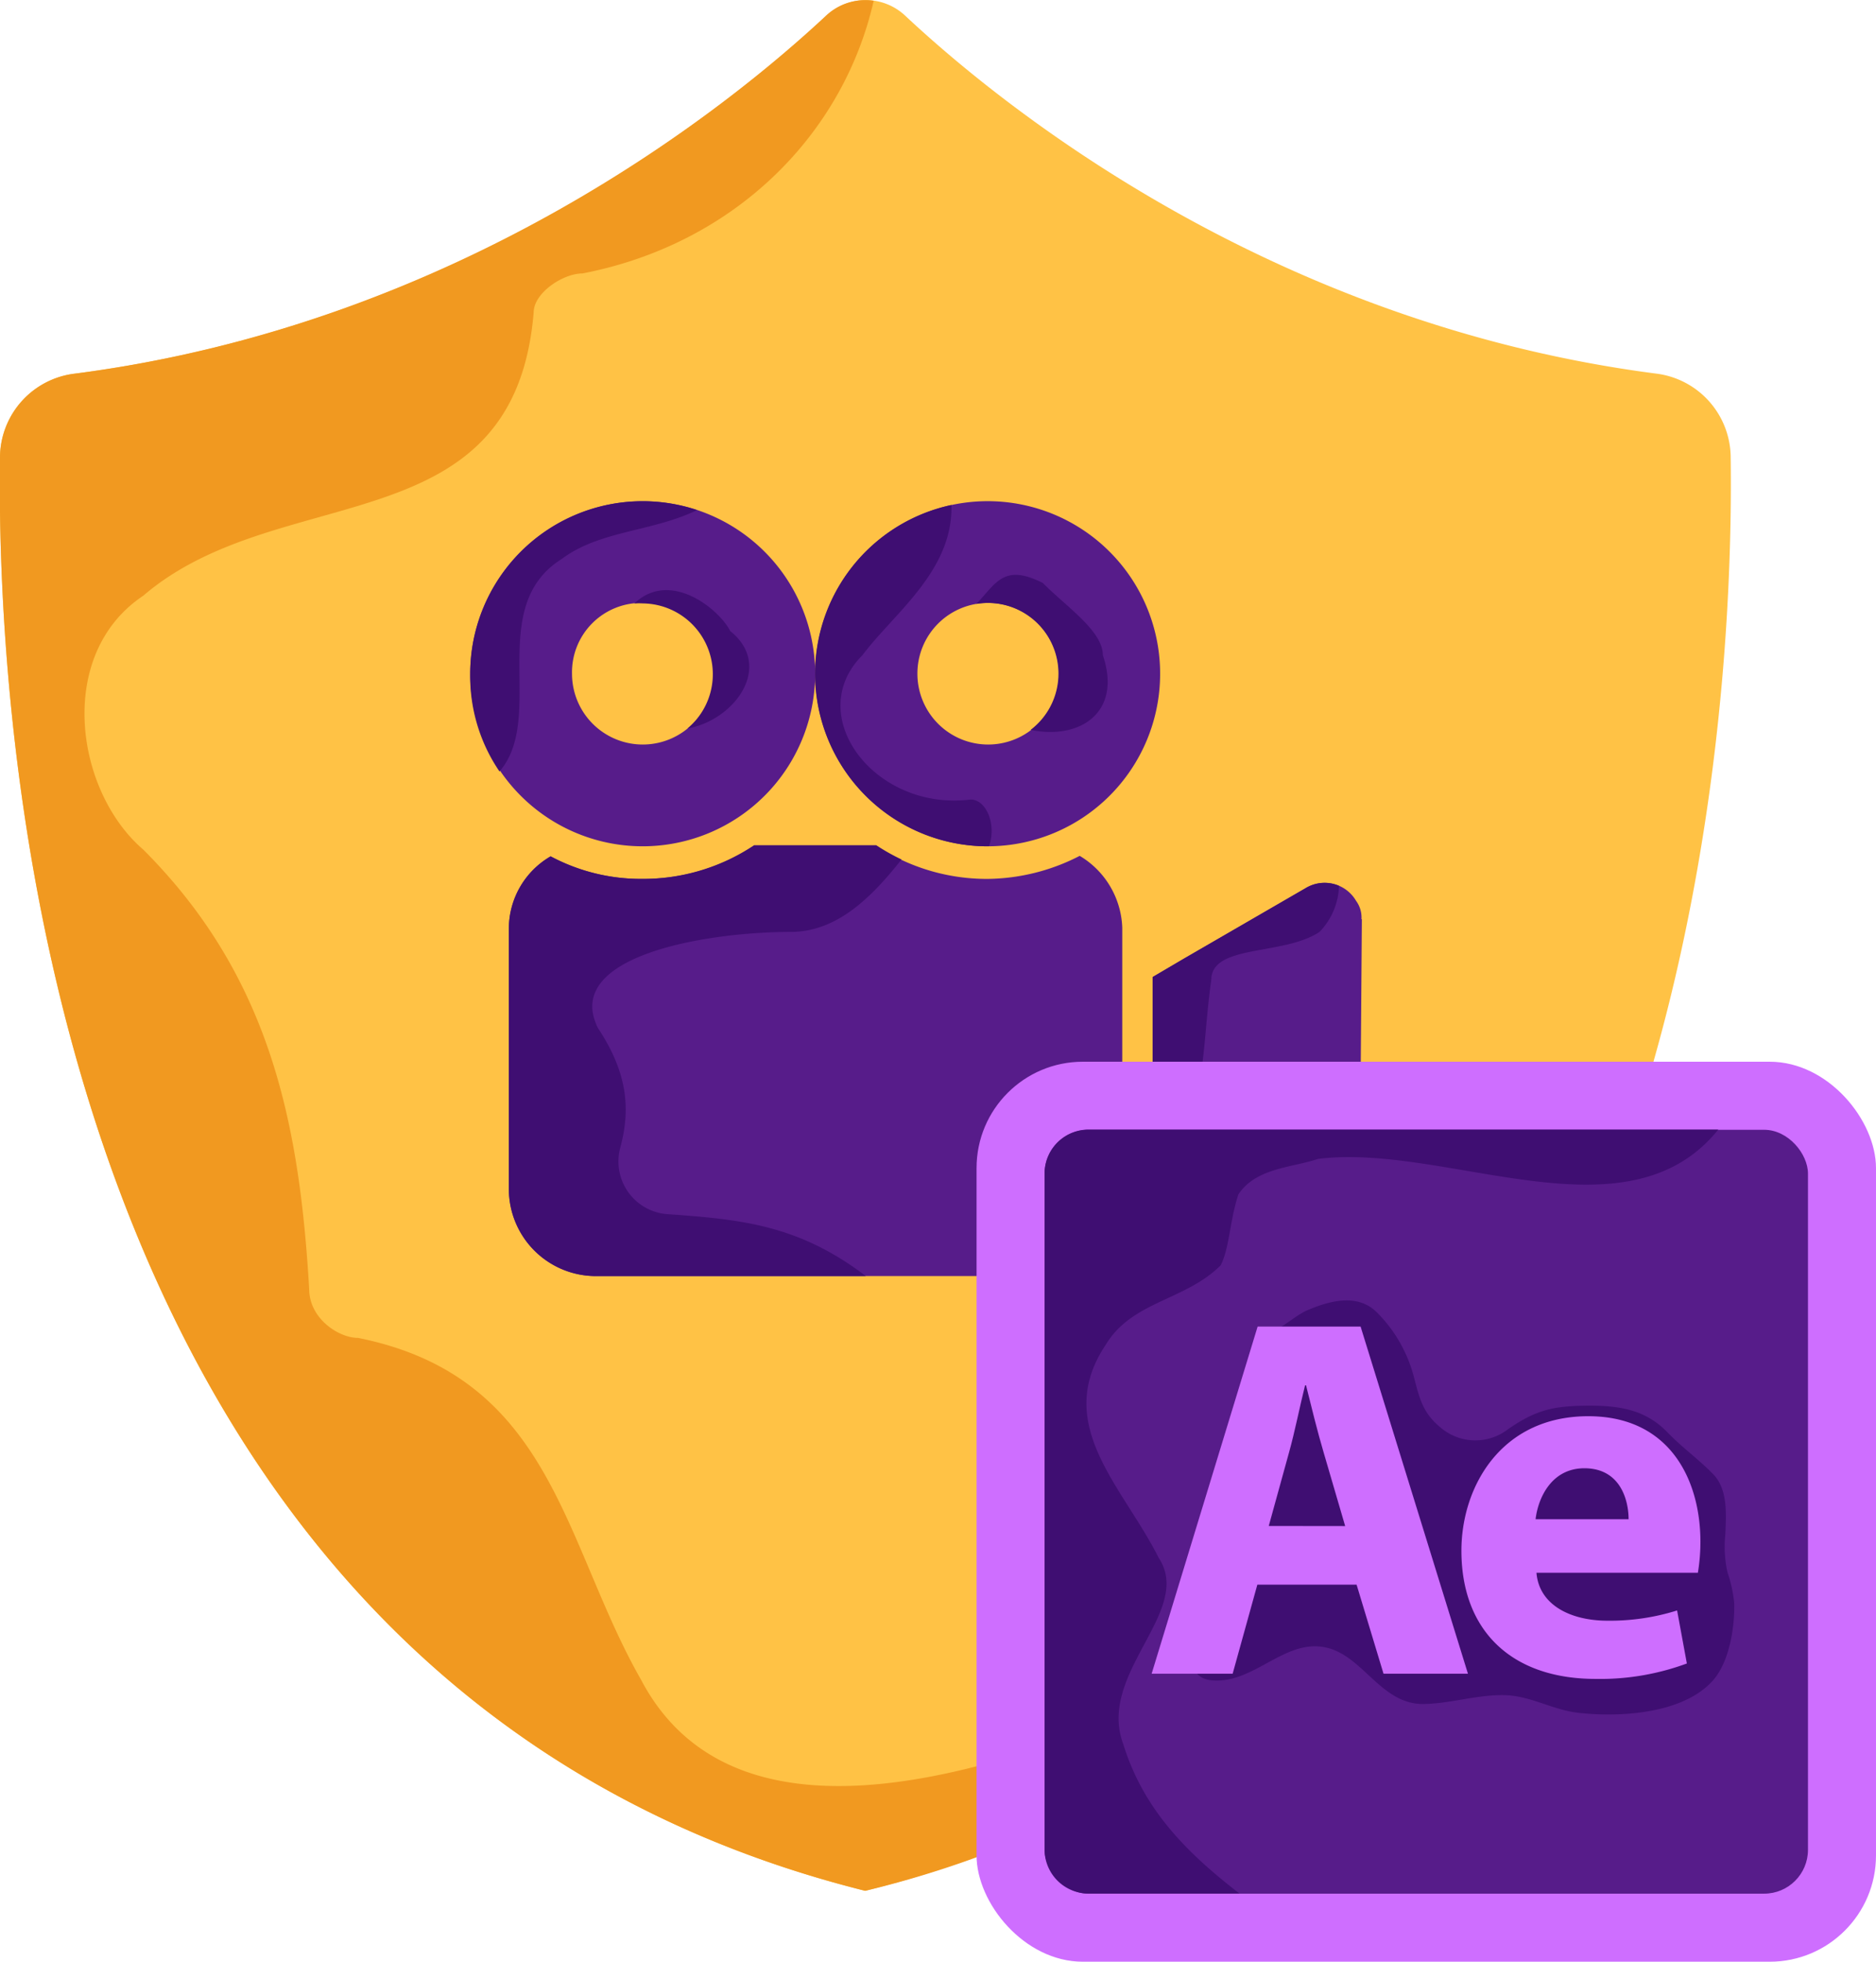 <svg xmlns="http://www.w3.org/2000/svg" viewBox="0 0 192.22 200.89"><defs><style>.cls-1{fill:#ffc245;}.cls-2{fill:#f19920;}.cls-3{fill:#571c8a;}.cls-4{fill:#3f0e72;}.cls-5{fill:#ce6eff;}</style></defs><title>Asset 77</title><g id="Layer_2" data-name="Layer 2"><g id="Layer_1-2" data-name="Layer 1"><path class="cls-1" d="M177.33,46.75a8.7,8.7,0,0,0-7.61-8.49c-39.65-5.13-67.17-27.47-77-36.68a5.88,5.88,0,0,0-8,0c-9.86,9.21-37.39,31.55-77,36.68A8.69,8.69,0,0,0,0,46.75c-.39,28.36,4.5,125.83,88.65,146.87C172.83,172.58,177.72,75.11,177.33,46.75Z"/><path class="cls-2" d="M121.68,173c-18,8-46,18-56-1-8-14-9-31-29-35-2,0-5-2-5-5-1-17-4-32-17-45-7-6-9-20,0-26,14-12,38-5,40-29,0-2,3-4,5-4C75.24,25,86.4,13.81,89.52.08a5.86,5.86,0,0,0-4.86,1.5c-9.86,9.21-37.39,31.55-77,36.68A8.69,8.69,0,0,0,0,46.75c-.39,28.36,4.5,125.83,88.65,146.87a103.49,103.49,0,0,0,43.18-22A19.34,19.34,0,0,0,121.68,173Z"/><path class="cls-3" d="M139.5,94.12a2.88,2.88,0,0,0-.55-1.87,3.73,3.73,0,0,0-5.16-1.31l-12.51,7.24h0l-3.18,1.87v17.34l3,1.75c.11,0,.11.11.22.11l12.29,7.14a3.38,3.38,0,0,0,2.09.65,3.7,3.7,0,0,0,3.73-3.73v-14.7l.11-14.49Z"/><path class="cls-3" d="M65.86,86.66A17.67,17.67,0,1,0,48.18,69,17.67,17.67,0,0,0,65.86,86.66Zm0-24.92A7.25,7.25,0,1,1,58.61,69,7.1,7.1,0,0,1,65.86,61.74Z"/><path class="cls-3" d="M110.63,87.64A21,21,0,0,1,101.2,90a20.58,20.58,0,0,1-11.42-3.4H77.27A20.54,20.54,0,0,1,65.86,90a19.63,19.63,0,0,1-9.44-2.31A8.57,8.57,0,0,0,52.14,95v26.78A8.92,8.92,0,0,0,61,130.67h45.1a8.92,8.92,0,0,0,8.89-8.89V95A8.92,8.92,0,0,0,110.63,87.64Z"/><path class="cls-3" d="M101.2,86.66A17.67,17.67,0,1,0,83.53,69,17.67,17.67,0,0,0,101.2,86.66Zm0-24.92A7.25,7.25,0,1,1,94,69,7.23,7.23,0,0,1,101.2,61.74Z"/><path class="cls-4" d="M135.2,95.43a7.08,7.08,0,0,0,2-4.72,3.76,3.76,0,0,0-3.41.23l-12.51,7.24-3.18,1.87v17.34l1.11.66c4.6-4.58,3.83-10.21,4.9-17.69C124.11,96.66,131.5,97.89,135.2,95.43Z"/><path class="cls-4" d="M74.82,64.62c-1.1-2.2-6.12-6.34-9.82-2.83a8.11,8.11,0,0,1,.86,0A7.25,7.25,0,0,1,70.44,74.6C75.31,73.73,79.3,68.2,74.82,64.62Z"/><path class="cls-4" d="M57.57,57.23c3.89-2.92,9.32-2.78,13.85-5A17.67,17.67,0,0,0,48.18,69a17.25,17.25,0,0,0,3,10C56,73.42,49.67,62.16,57.57,57.23Z"/><path class="cls-4" d="M61.27,105.28c-3.7-7.39,11.08-9.85,19.71-9.85,4.52,0,8-3.11,11.39-7.42a21.24,21.24,0,0,1-2.59-1.46H77.27A20.54,20.54,0,0,1,65.86,90a19.63,19.63,0,0,1-9.44-2.31A8.57,8.57,0,0,0,52.14,95v26.78A8.92,8.92,0,0,0,61,130.67H88.71c-6.85-5.22-12.72-5.81-20.34-6.34a5.41,5.41,0,0,1-4.81-6.83C64.55,113.79,64.44,110.05,61.27,105.28Z"/><path class="cls-4" d="M113,67.09c0-2.47-3.7-4.93-6.16-7.4-4-2-4.74,0-6.8,2.15a7.11,7.11,0,0,1,1.14-.1,7.24,7.24,0,0,1,4.42,13C110.61,75.78,115,73,113,67.09Z"/><path class="cls-4" d="M99.46,81.87c-9.85,1.24-17.25-8.62-11.09-14.78,3.23-4.31,9.28-8.61,9.12-15.38a17.67,17.67,0,0,0,3.71,34.95h.13C102.14,84.49,101.07,81.87,99.46,81.87Z"/><rect class="cls-5" x="100.06" y="108.72" width="92.16" height="92.16" rx="10.89"/><rect class="cls-3" x="107.03" y="115.69" width="78.22" height="78.22" rx="4.49"/><path class="cls-4" d="M115.09,178.59c-2.72-7.27,7.26-13.62,3.63-19.07-3.63-7.26-10.89-13.62-5.44-21.79,2.72-4.53,8.17-4.53,11.8-8.17.91-1.81.91-4.53,1.81-7.26,1.82-2.72,5.45-2.72,8.17-3.63,13.18-1.65,31.59,8.66,41-3H111.52a4.5,4.5,0,0,0-4.49,4.49v69.25a4.51,4.51,0,0,0,4.49,4.49H127C121.75,189.83,117.2,185.43,115.09,178.59Z"/><path class="cls-4" d="M129,136.59c1.7.21,3.47-1.82,5-2.44,2.36-1,5.15-1.7,7.09.25a14.5,14.5,0,0,1,3.75,6.48c.58,2.2.89,3.78,2.78,5.31a5.48,5.48,0,0,0,6.94.13c2.91-2,4.71-2.37,8.33-2.38,3.24,0,5.82.49,8,2.77,1.48,1.53,3.21,2.76,4.67,4.27s1.32,4,1.22,6.15A12,12,0,0,0,177,161a13.65,13.65,0,0,1,.69,3.15c.07,2.51-.51,6.12-2.24,8-3.11,3.4-9.64,3.72-13.82,3.23-2.65-.32-4.87-1.78-7.62-1.8s-5.43.86-8.1.91c-4.27.08-6.1-4.63-9.68-5.69-4.38-1.29-7.54,3.55-11.91,3.28-4.12-.25-1.4-6.22-.56-8.48,2.5-6.78,3.68-13.72,4.92-20.75a47.93,47.93,0,0,0,.9-6.61C129.48,136,129.48,136.34,129,136.59Z"/><path class="cls-5" d="M128.83,162.27l-2.53,9.12H118l10.86-35.55h10.55l11,35.55h-8.65L139,162.27Zm9-6-2.21-7.55c-.63-2.11-1.27-4.75-1.8-6.86h-.1c-.53,2.11-1.06,4.8-1.64,6.86L130,156.26Z"/><path class="cls-5" d="M157.43,161.05c.27,3.33,3.54,4.91,7.28,4.91a23,23,0,0,0,7.13-1.05l1,5.43a25.6,25.6,0,0,1-9.34,1.58c-8.75,0-13.76-5.06-13.76-13.13,0-6.54,4.06-13.77,13-13.77,8.33,0,11.49,6.49,11.49,12.87a19.72,19.72,0,0,1-.26,3.16Zm9.44-5.48c0-1.95-.84-5.22-4.53-5.22-3.38,0-4.75,3.06-5,5.22Z"/></g></g></svg>